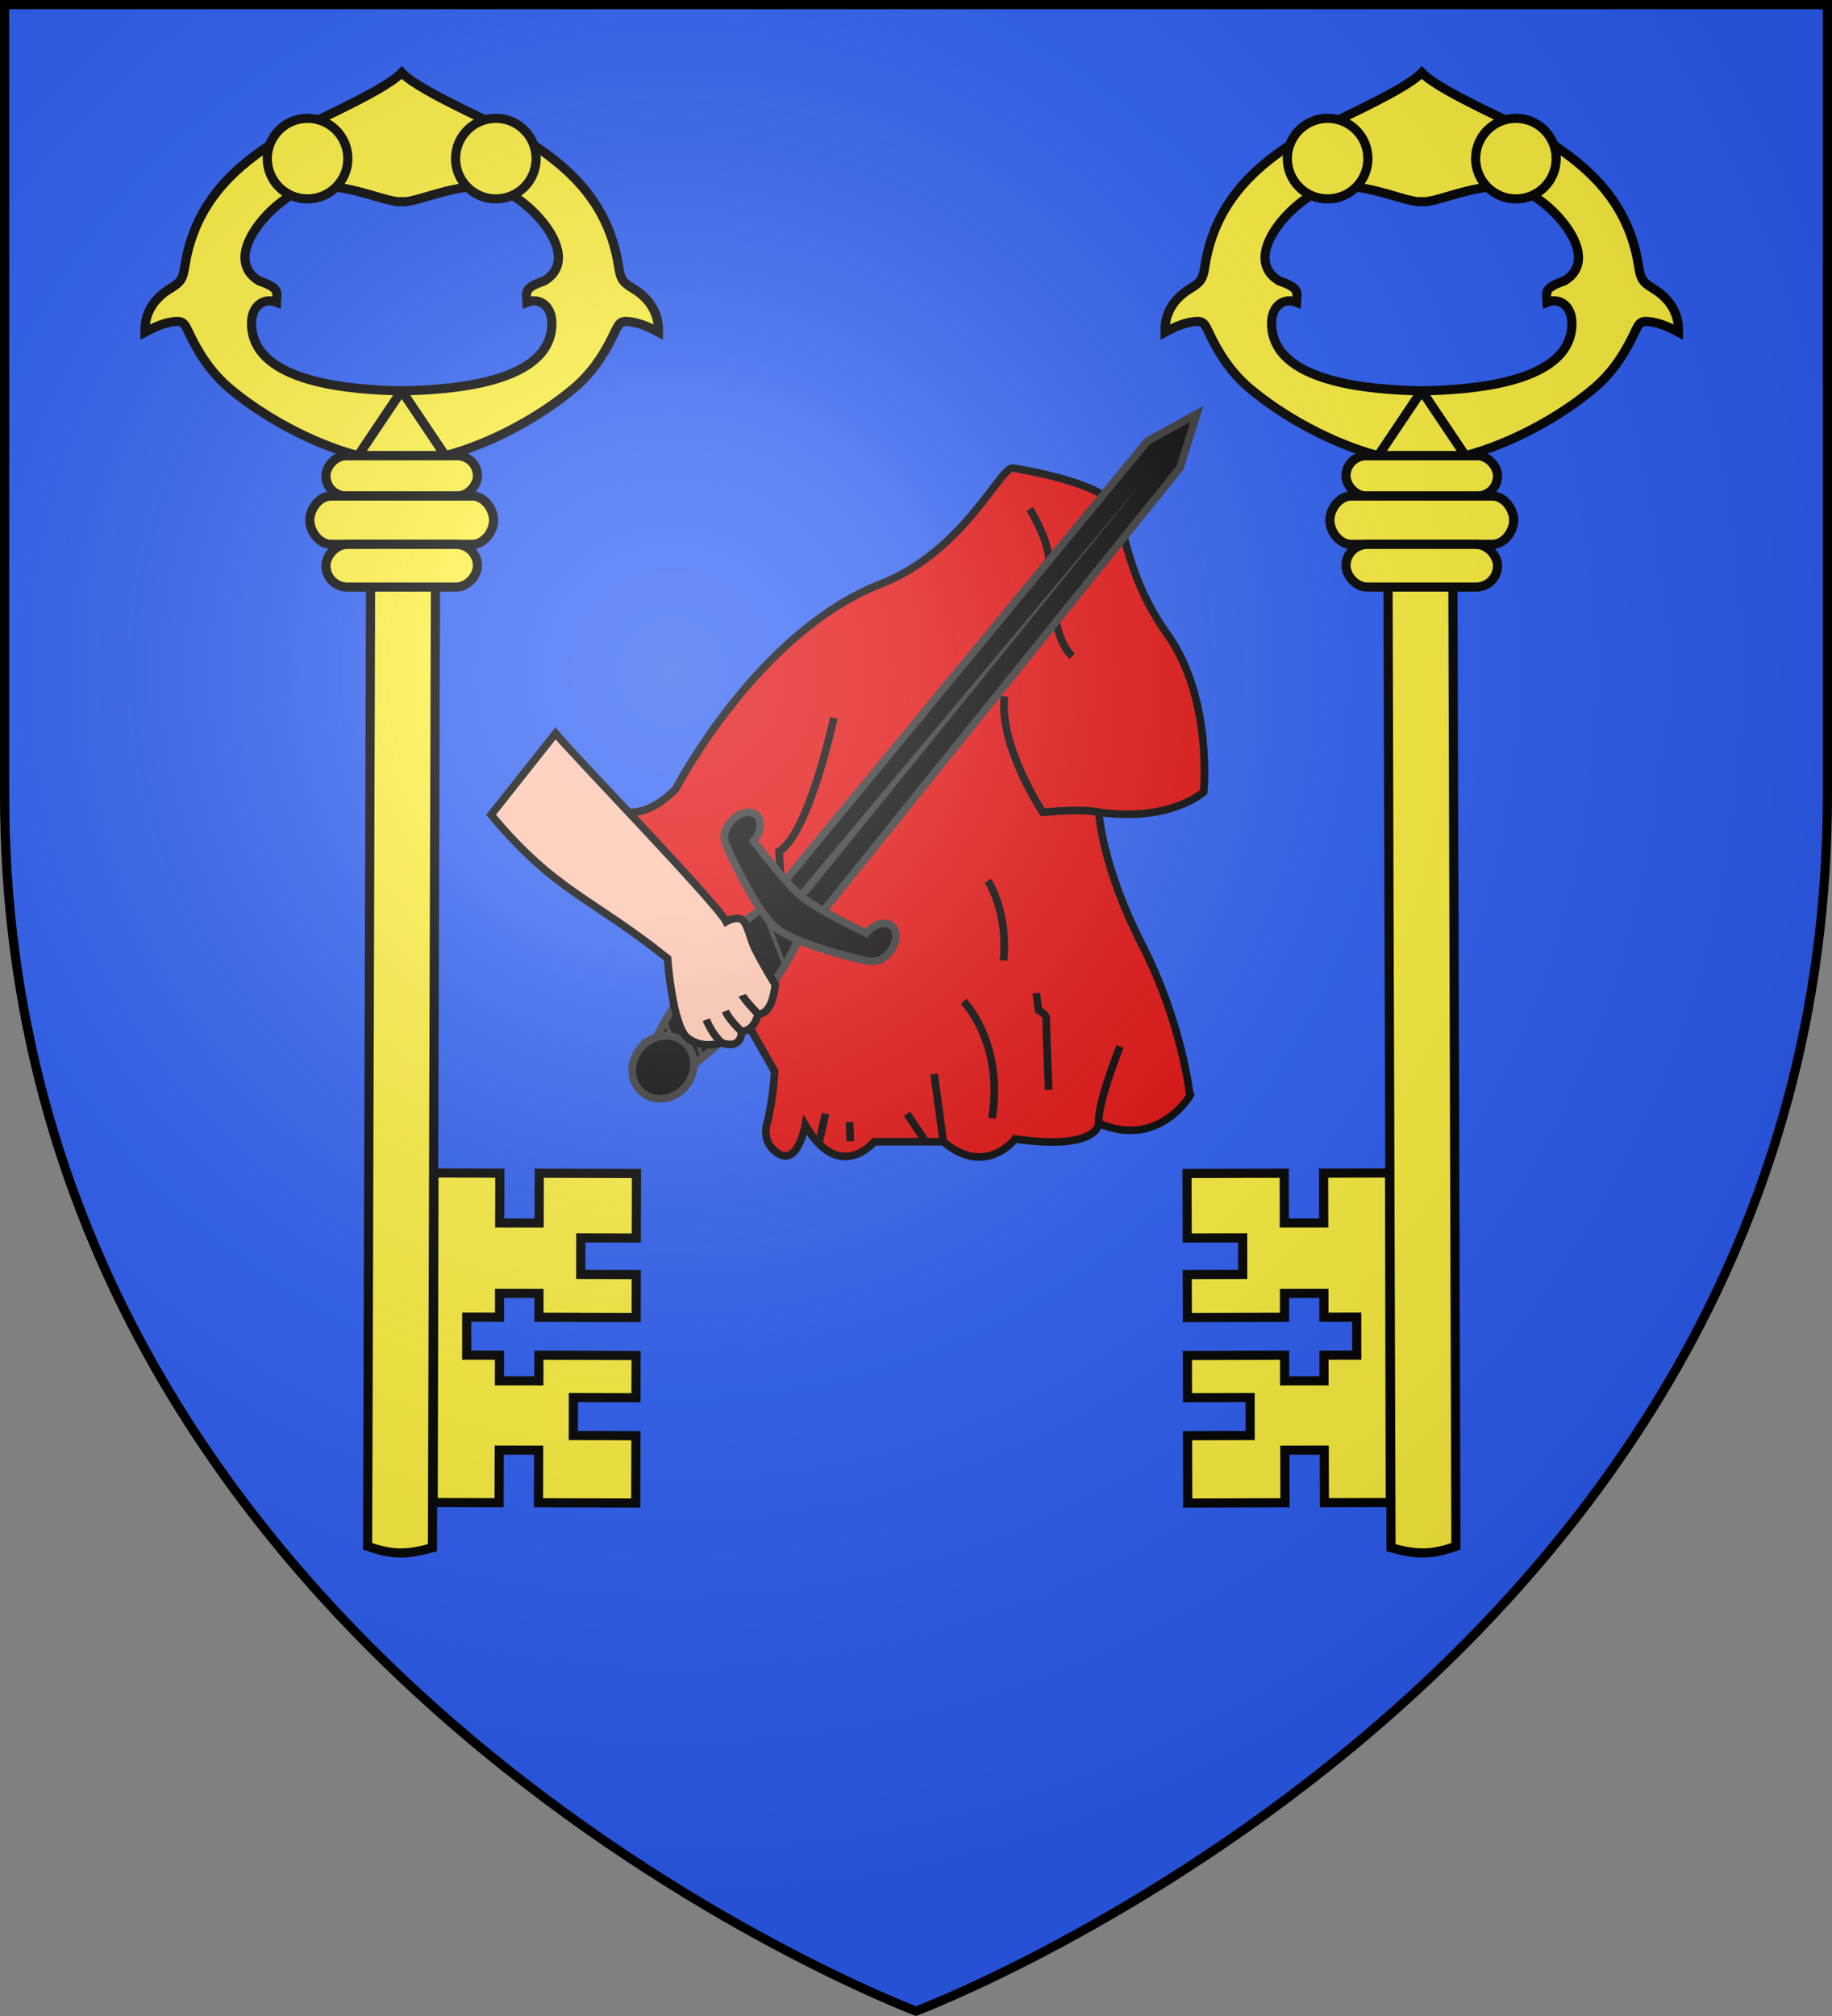<svg xmlns="http://www.w3.org/2000/svg" xmlns:xlink="http://www.w3.org/1999/xlink" width="600" height="660" viewBox="-300 -300 600 660"><rect x="-300" y="-300" width="600" height="660" fill="#808080" stroke="none"/><defs><path id="bn" d="M0 0v1h.5L0 0z" transform="rotate(18 3.157 -.5)"/><path id="dk" fill="#fcef3c" fill-opacity="1" stroke="#000" stroke-dasharray="none" stroke-miterlimit="4" stroke-opacity="1" stroke-width="3.807" d="m-267.374-6.853-4.849 23.83-4.848-23.83v-44.74h-25.213v14.545h-9.698v-14.546h-14.546v-9.697h14.546v-14.546h9.698v14.546h25.213v-25.213h-14.546v-9.698h14.546v-14.546h9.697v14.546h14.546v9.698h-14.546v25.213h25.213v-14.546h9.698v14.546h14.546v9.697h-14.546v14.546h-9.698v-14.546h-25.213v44.741z" display="inline"/><path id="dn" d="M-298.5-298.5h597V-40C298.5 246.2 0 358.39 0 358.39S-298.5 246.2-298.5-40z"/><path id="dj" d="M2.922 27.672c0-5.951 2.317-9.843 5.579-11.012 1.448-.519 3.307-.273 5.018 1.447 2.119 2.129 2.736 7.993-3.483 9.121.658-.956.619-3.081-.714-3.787-.99-.524-2.113-.253-2.676.123-.823.552-1.729 2.106-1.679 4.108H2.922z"/><path id="di" d="M2.922 27.672c0-5.951 2.317-9.843 5.579-11.012 1.448-.519 3.307-.273 5.018 1.447 2.119 2.129 2.736 7.993-3.483 9.121.658-.956.619-3.081-.714-3.787-.99-.524-2.113-.253-2.676.123-.823.552-1.729 2.106-1.679 4.108H2.922z"/><path id="de" d="M2.922 27.672c0-5.951 2.317-9.843 5.579-11.012 1.448-.519 3.307-.273 5.018 1.447 2.119 2.129 2.736 7.993-3.483 9.121.658-.956.619-3.081-.714-3.787-.99-.524-2.113-.253-2.676.123-.823.552-1.729 2.106-1.679 4.108H2.922z"/><path id="cX" d="M2.922 27.672c0-5.951 2.317-9.843 5.579-11.012 1.448-.519 3.307-.273 5.018 1.447 2.119 2.129 2.736 7.993-3.483 9.121.658-.956.619-3.081-.714-3.787-.99-.524-2.113-.253-2.676.123-.823.552-1.729 2.106-1.679 4.108H2.922z"/><path id="cQ" d="M2.922 27.672c0-5.951 2.317-9.843 5.579-11.012 1.448-.519 3.307-.273 5.018 1.447 2.119 2.129 2.736 7.993-3.483 9.121.658-.956.619-3.081-.714-3.787-.99-.524-2.113-.253-2.676.123-.823.552-1.729 2.106-1.679 4.108H2.922z"/><path id="cL" d="M0 0v1h.5L0 0z" transform="rotate(18 3.157 -.5)"/><path id="cF" d="M2.922 27.672c0-5.951 2.317-9.843 5.579-11.012 1.448-.519 3.307-.273 5.018 1.447 2.119 2.129 2.736 7.993-3.483 9.121.658-.956.619-3.081-.714-3.787-.99-.524-2.113-.253-2.676.123-.823.552-1.729 2.106-1.679 4.108H2.922z"/><path id="cy" d="M2.922 27.672c0-5.951 2.317-9.843 5.579-11.012 1.448-.519 3.307-.273 5.018 1.447 2.119 2.129 2.736 7.993-3.483 9.121.658-.956.619-3.081-.714-3.787-.99-.524-2.113-.253-2.676.123-.823.552-1.729 2.106-1.679 4.108H2.922z"/><path id="cr" d="M2.922 27.672c0-5.951 2.317-9.843 5.579-11.012 1.448-.519 3.307-.273 5.018 1.447 2.119 2.129 2.736 7.993-3.483 9.121.658-.956.619-3.081-.714-3.787-.99-.524-2.113-.253-2.676.123-.823.552-1.729 2.106-1.679 4.108H2.922z"/><path id="ck" d="M2.922 27.672c0-5.951 2.317-9.843 5.579-11.012 1.448-.519 3.307-.273 5.018 1.447 2.119 2.129 2.736 7.993-3.483 9.121.658-.956.619-3.081-.714-3.787-.99-.524-2.113-.253-2.676.123-.823.552-1.729 2.106-1.679 4.108H2.922z"/><path id="cg" d="M0 0v1h.5L0 0z" transform="rotate(18 3.157 -.5)"/><path id="cf" d="M0 0v1h.5L0 0z" transform="rotate(18 3.157 -.5)"/><path id="ce" d="M0 0v1h.5L0 0z" transform="rotate(18 3.157 -.5)"/><path id="cd" d="M0 0v1h.5L0 0z" transform="rotate(18 3.157 -.5)"/><path id="cc" d="M0 0v1h.5L0 0z" transform="rotate(18 3.157 -.5)"/><path id="B" d="M2.922 27.672c0-5.951 2.317-9.843 5.579-11.012 1.448-.519 3.307-.273 5.018 1.447 2.119 2.129 2.736 7.993-3.483 9.121.658-.956.619-3.081-.714-3.787-.99-.524-2.113-.253-2.676.123-.823.552-1.729 2.106-1.679 4.108H2.922z"/><path id="cb" d="M0 0v1h.5L0 0z" transform="rotate(18 3.157 -.5)"/><path id="ca" d="M0 0v1h.5L0 0z" transform="rotate(18 3.157 -.5)"/><path id="bZ" d="M0 0v1h.5L0 0z" transform="rotate(18 3.157 -.5)"/><path id="bY" d="M0 0v1h.5L0 0z" transform="rotate(18 3.157 -.5)"/><path id="bX" d="M0 0v1h.5L0 0z" transform="rotate(18 3.157 -.5)"/><path id="bW" d="M0 0v1h.5L0 0z" transform="rotate(18 3.157 -.5)"/><path id="L" d="M2.922 27.672c0-5.951 2.317-9.843 5.579-11.012 1.448-.519 3.307-.273 5.018 1.447 2.119 2.129 2.736 7.993-3.483 9.121.658-.956.619-3.081-.714-3.787-.99-.524-2.113-.253-2.676.123-.823.552-1.729 2.106-1.679 4.108H2.922z"/><path id="bV" d="M0 0v1h.5L0 0z" transform="rotate(18 3.157 -.5)"/><path id="bU" d="M0 0v1h.5L0 0z" transform="rotate(18 3.157 -.5)"/><path id="bT" d="M0 0v1h.5L0 0z" transform="rotate(18 3.157 -.5)"/><path id="bS" d="M0 0v1h.5L0 0z" transform="rotate(18 3.157 -.5)"/><path id="bR" d="M0 0v1h.5L0 0z" transform="rotate(18 3.157 -.5)"/><path id="bQ" d="M0 0v1h.5L0 0z" transform="rotate(18 3.157 -.5)"/><path id="V" d="M2.922 27.672c0-5.951 2.317-9.843 5.579-11.012 1.448-.519 3.307-.273 5.018 1.447 2.119 2.129 2.736 7.993-3.483 9.121.658-.956.619-3.081-.714-3.787-.99-.524-2.113-.253-2.676.123-.823.552-1.729 2.106-1.679 4.108H2.922z"/><path id="bP" d="M0 0v1h.5L0 0z" transform="rotate(18 3.157 -.5)"/><path id="bO" d="M0 0v1h.5L0 0z" transform="rotate(18 3.157 -.5)"/><path id="Z" d="M2.922 27.672c0-5.951 2.317-9.843 5.579-11.012 1.448-.519 3.307-.273 5.018 1.447 2.119 2.129 2.736 7.993-3.483 9.121.658-.956.619-3.081-.714-3.787-.99-.524-2.113-.253-2.676.123-.823.552-1.729 2.106-1.679 4.108H2.922z"/><path id="bN" d="M0 0v1h.5L0 0z" transform="rotate(18 3.157 -.5)"/><path id="bM" d="M0 0v1h.5L0 0z" transform="rotate(18 3.157 -.5)"/><path id="bL" d="M0 0v1h.5L0 0z" transform="rotate(18 3.157 -.5)"/><path id="bK" d="M0 0v1h.5L0 0z" transform="rotate(18 3.157 -.5)"/><path id="bJ" d="M0 0v1h.5L0 0z" transform="rotate(18 3.157 -.5)"/><path id="bI" d="M0 0v1h.5L0 0z" transform="rotate(18 3.157 -.5)"/><path id="aj" d="M2.922 27.672c0-5.951 2.317-9.843 5.579-11.012 1.448-.519 3.307-.273 5.018 1.447 2.119 2.129 2.736 7.993-3.483 9.121.658-.956.619-3.081-.714-3.787-.99-.524-2.113-.253-2.676.123-.823.552-1.729 2.106-1.679 4.108H2.922z"/><path id="bH" d="M0 0v1h.5L0 0z" transform="rotate(18 3.157 -.5)"/><path id="bG" d="M0 0v1h.5L0 0z" transform="rotate(18 3.157 -.5)"/><path id="bF" d="M0 0v1h.5L0 0z" transform="rotate(18 3.157 -.5)"/><path id="bE" d="M0 0v1h.5L0 0z" transform="rotate(18 3.157 -.5)"/><path id="aq" d="M2.922 27.672c0-5.951 2.317-9.843 5.579-11.012 1.448-.519 3.307-.273 5.018 1.447 2.119 2.129 2.736 7.993-3.483 9.121.658-.956.619-3.081-.714-3.787-.99-.524-2.113-.253-2.676.123-.823.552-1.729 2.106-1.679 4.108H2.922z"/><path id="bD" d="M0 0v1h.5L0 0z" transform="rotate(18 3.157 -.5)"/><path id="bC" d="M0 0v1h.5L0 0z" transform="rotate(18 3.157 -.5)"/><path id="bB" d="M0 0v1h.5L0 0z" transform="rotate(18 3.157 -.5)"/><path id="bA" d="M0 0v1h.5L0 0z" transform="rotate(18 3.157 -.5)"/><path id="ax" d="M2.922 27.672c0-5.951 2.317-9.843 5.579-11.012 1.448-.519 3.307-.273 5.018 1.447 2.119 2.129 2.736 7.993-3.483 9.121.658-.956.619-3.081-.714-3.787-.99-.524-2.113-.253-2.676.123-.823.552-1.729 2.106-1.679 4.108H2.922z"/><path id="bz" d="M0 0v1h.5L0 0z" transform="rotate(18 3.157 -.5)"/><path id="by" d="M0 0v1h.5L0 0z" transform="rotate(18 3.157 -.5)"/><path id="aB" d="M2.922 27.672c0-5.951 2.317-9.843 5.579-11.012 1.448-.519 3.307-.273 5.018 1.447 2.119 2.129 2.736 7.993-3.483 9.121.658-.956.619-3.081-.714-3.787-.99-.524-2.113-.253-2.676.123-.823.552-1.729 2.106-1.679 4.108H2.922z"/><path id="bx" d="M0 0v1h.5L0 0z" transform="rotate(18 3.157 -.5)"/><path id="bw" d="M0 0v1h.5L0 0z" transform="rotate(18 3.157 -.5)"/><path id="aF" d="M2.922 27.672c0-5.951 2.317-9.843 5.579-11.012 1.448-.519 3.307-.273 5.018 1.447 2.119 2.129 2.736 7.993-3.483 9.121.658-.956.619-3.081-.714-3.787-.99-.524-2.113-.253-2.676.123-.823.552-1.729 2.106-1.679 4.108H2.922z"/><path id="bv" d="M0 0v1h.5L0 0z" transform="rotate(18 3.157 -.5)"/><path id="bu" d="M0 0v1h.5L0 0z" transform="rotate(18 3.157 -.5)"/><path id="bt" d="M0 0v1h.5L0 0z" transform="rotate(18 3.157 -.5)"/><path id="bs" d="M0 0v1h.5L0 0z" transform="rotate(18 3.157 -.5)"/><path id="aM" d="M0 0v1h.5L0 0z" transform="rotate(18 3.157 -.5)"/><path id="br" d="M0 0v1h.5L0 0z" transform="rotate(18 3.157 -.5)"/><path id="aO" d="M2.922 27.672c0-5.951 2.317-9.843 5.579-11.012 1.448-.519 3.307-.273 5.018 1.447 2.119 2.129 2.736 7.993-3.483 9.121.658-.956.619-3.081-.714-3.787-.99-.524-2.113-.253-2.676.123-.823.552-1.729 2.106-1.679 4.108H2.922z"/><path id="bq" d="M0 0v1h.5L0 0z" transform="rotate(18 3.157 -.5)"/><path id="bp" d="M0 0v1h.5L0 0z" transform="rotate(18 3.157 -.5)"/><path id="aS" d="M2.922 27.672c0-5.951 2.317-9.843 5.579-11.012 1.448-.519 3.307-.273 5.018 1.447 2.119 2.129 2.736 7.993-3.483 9.121.658-.956.619-3.081-.714-3.787-.99-.524-2.113-.253-2.676.123-.823.552-1.729 2.106-1.679 4.108H2.922z"/><path id="aT" d="M0 0v1h.5L0 0z" transform="rotate(18 3.157 -.5)"/><path id="aU" d="M0 0v1h.5L0 0z" transform="rotate(18 3.157 -.5)"/><path id="aV" d="M0 0v1h.5L0 0z" transform="rotate(18 3.157 -.5)"/><path id="aW" d="M0 0v1h.5L0 0z" transform="rotate(18 3.157 -.5)"/><path id="aX" d="M0 0v1h.5L0 0z" transform="rotate(18 3.157 -.5)"/><path id="aY" d="M0 0v1h.5L0 0z" transform="rotate(18 3.157 -.5)"/><path id="aZ" d="M0 0v1h.5L0 0z" transform="rotate(18 3.157 -.5)"/><path id="ba" d="M0 0v1h.5L0 0z" transform="rotate(18 3.157 -.5)"/><path id="bb" d="M0 0v1h.5L0 0z" transform="rotate(18 3.157 -.5)"/><path id="bc" d="M0 0v1h.5L0 0z" transform="rotate(18 3.157 -.5)"/><path id="bd" d="M0 0v1h.5L0 0z" transform="rotate(18 3.157 -.5)"/><path id="be" d="M0 0v1h.5L0 0z" transform="rotate(18 3.157 -.5)"/><path id="bf" d="M0 0v1h.5L0 0z" transform="rotate(18 3.157 -.5)"/><path id="bg" d="M0 0v1h.5L0 0z" transform="rotate(18 3.157 -.5)"/><path id="bh" d="M0 0v1h.5L0 0z" transform="rotate(18 3.157 -.5)"/><path id="bi" d="M0 0v1h.5L0 0z" transform="rotate(18 3.157 -.5)"/><path id="bj" d="M0 0v1h.5L0 0z" transform="rotate(18 3.157 -.5)"/><path id="bk" d="M0 0v1h.5L0 0z" transform="rotate(18 3.157 -.5)"/><path id="bl" d="M0 0v1h.5L0 0z" transform="rotate(18 3.157 -.5)"/><path id="bm" d="M0 0v1h.5L0 0z" transform="rotate(18 3.157 -.5)"/><path id="bo" d="M0 0v1h.5L0 0z" transform="rotate(18 3.157 -.5)"/><g id="u"><use width="810" height="540" transform="rotate(72)" xlink:href="#t"/><use width="810" height="540" transform="rotate(144)" xlink:href="#t"/></g><g id="c"><use width="810" height="540" transform="rotate(72)" xlink:href="#b"/><use width="810" height="540" transform="rotate(144)" xlink:href="#b"/></g><g id="aQ"><path id="aP" d="M0 0v1h.5L0 0z" transform="rotate(18 3.157 -.5)"/><use width="810" height="540" transform="scale(-1 1)" xlink:href="#aP"/></g><g id="aN"><use width="810" height="540" transform="rotate(72)" xlink:href="#aD"/><use width="810" height="540" transform="rotate(144)" xlink:href="#aD"/></g><g id="aL"><use width="810" height="540" transform="rotate(72)" xlink:href="#aK"/><use width="810" height="540" transform="rotate(144)" xlink:href="#aK"/></g><g id="aK"><path id="aJ" d="M0 0v1h.5L0 0z" transform="rotate(18 3.157 -.5)"/><use width="810" height="540" transform="scale(-1 1)" xlink:href="#aJ"/></g><g id="aI"><use width="810" height="540" transform="rotate(72)" xlink:href="#aH"/><use width="810" height="540" transform="rotate(144)" xlink:href="#aH"/></g><g id="aH"><path id="aG" d="M0 0v1h.5L0 0z" transform="rotate(18 3.157 -.5)"/><use width="810" height="540" transform="scale(-1 1)" xlink:href="#aG"/></g><g id="aE"><use width="810" height="540" transform="rotate(72)" xlink:href="#aD"/><use width="810" height="540" transform="rotate(144)" xlink:href="#aD"/></g><g id="aD"><path id="aC" d="M0 0v1h.5L0 0z" transform="rotate(18 3.157 -.5)"/><use width="810" height="540" transform="scale(-1 1)" xlink:href="#aC"/></g><g id="aA"><use width="810" height="540" transform="rotate(72)" xlink:href="#az"/><use width="810" height="540" transform="rotate(144)" xlink:href="#az"/></g><g id="az"><path id="ay" d="M0 0v1h.5L0 0z" transform="rotate(18 3.157 -.5)"/><use width="810" height="540" transform="scale(-1 1)" xlink:href="#ay"/></g><g id="aw"><use width="810" height="540" transform="rotate(72)" xlink:href="#av"/><use width="810" height="540" transform="rotate(144)" xlink:href="#av"/></g><g id="av"><path id="au" d="M0 0v1h.5L0 0z" transform="rotate(18 3.157 -.5)"/><use width="810" height="540" transform="scale(-1 1)" xlink:href="#au"/></g><g id="at"><use width="810" height="540" transform="rotate(72)" xlink:href="#as"/><use width="810" height="540" transform="rotate(144)" xlink:href="#as"/></g><g id="as"><path id="ar" d="M0 0v1h.5L0 0z" transform="rotate(18 3.157 -.5)"/><use width="810" height="540" transform="scale(-1 1)" xlink:href="#ar"/></g><g id="ap"><use width="810" height="540" transform="rotate(72)" xlink:href="#ao"/><use width="810" height="540" transform="rotate(144)" xlink:href="#ao"/></g><g id="ao"><path id="an" d="M0 0v1h.5L0 0z" transform="rotate(18 3.157 -.5)"/><use width="810" height="540" transform="scale(-1 1)" xlink:href="#an"/></g><g id="am"><use width="810" height="540" transform="rotate(72)" xlink:href="#al"/><use width="810" height="540" transform="rotate(144)" xlink:href="#al"/></g><g id="al"><path id="ak" d="M0 0v1h.5L0 0z" transform="rotate(18 3.157 -.5)"/><use width="810" height="540" transform="scale(-1 1)" xlink:href="#ak"/></g><g id="ai"><use width="810" height="540" transform="rotate(72)" xlink:href="#ah"/><use width="810" height="540" transform="rotate(144)" xlink:href="#ah"/></g><g id="ah"><path id="ag" d="M0 0v1h.5L0 0z" transform="rotate(18 3.157 -.5)"/><use width="810" height="540" transform="scale(-1 1)" xlink:href="#ag"/></g><g id="af"><use width="810" height="540" transform="rotate(72)" xlink:href="#ae"/><use width="810" height="540" transform="rotate(144)" xlink:href="#ae"/></g><g id="ae"><path id="ad" d="M0 0v1h.5L0 0z" transform="rotate(18 3.157 -.5)"/><use width="810" height="540" transform="scale(-1 1)" xlink:href="#ad"/></g><g id="ac"><use width="810" height="540" transform="rotate(72)" xlink:href="#ab"/><use width="810" height="540" transform="rotate(144)" xlink:href="#ab"/></g><g id="ab"><path id="aa" d="M0 0v1h.5L0 0z" transform="rotate(18 3.157 -.5)"/><use width="810" height="540" transform="scale(-1 1)" xlink:href="#aa"/></g><g id="Y"><use width="810" height="540" transform="rotate(72)" xlink:href="#X"/><use width="810" height="540" transform="rotate(144)" xlink:href="#X"/></g><g id="X"><path id="W" d="M0 0v1h.5L0 0z" transform="rotate(18 3.157 -.5)"/><use width="810" height="540" transform="scale(-1 1)" xlink:href="#W"/></g><g id="U"><use width="810" height="540" transform="rotate(72)" xlink:href="#T"/><use width="810" height="540" transform="rotate(144)" xlink:href="#T"/></g><g id="T"><path id="S" d="M0 0v1h.5L0 0z" transform="rotate(18 3.157 -.5)"/><use width="810" height="540" transform="scale(-1 1)" xlink:href="#S"/></g><g id="R"><use width="810" height="540" transform="rotate(72)" xlink:href="#Q"/><use width="810" height="540" transform="rotate(144)" xlink:href="#Q"/></g><g id="Q"><path id="P" d="M0 0v1h.5L0 0z" transform="rotate(18 3.157 -.5)"/><use width="810" height="540" transform="scale(-1 1)" xlink:href="#P"/></g><g id="O"><use width="810" height="540" transform="rotate(72)" xlink:href="#N"/><use width="810" height="540" transform="rotate(144)" xlink:href="#N"/></g><g id="N"><path id="M" d="M0 0v1h.5L0 0z" transform="rotate(18 3.157 -.5)"/><use width="810" height="540" transform="scale(-1 1)" xlink:href="#M"/></g><g id="K"><use width="810" height="540" transform="rotate(72)" xlink:href="#J"/><use width="810" height="540" transform="rotate(144)" xlink:href="#J"/></g><g id="J"><path id="I" d="M0 0v1h.5L0 0z" transform="rotate(18 3.157 -.5)"/><use width="810" height="540" transform="scale(-1 1)" xlink:href="#I"/></g><g id="H"><use width="810" height="540" transform="rotate(72)" xlink:href="#G"/><use width="810" height="540" transform="rotate(144)" xlink:href="#G"/></g><g id="G"><path id="F" d="M0 0v1h.5L0 0z" transform="rotate(18 3.157 -.5)"/><use width="810" height="540" transform="scale(-1 1)" xlink:href="#F"/></g><g id="E"><use width="810" height="540" transform="rotate(72)" xlink:href="#D"/><use width="810" height="540" transform="rotate(144)" xlink:href="#D"/></g><g id="D"><path id="C" d="M0 0v1h.5L0 0z" transform="rotate(18 3.157 -.5)"/><use width="810" height="540" transform="scale(-1 1)" xlink:href="#C"/></g><g id="A"><use width="810" height="540" transform="rotate(72)" xlink:href="#z"/><use width="810" height="540" transform="rotate(144)" xlink:href="#z"/></g><g id="z"><path id="y" d="M0 0v1h.5L0 0z" transform="rotate(18 3.157 -.5)"/><use width="810" height="540" transform="scale(-1 1)" xlink:href="#y"/></g><g id="x"><use width="810" height="540" transform="rotate(72)" xlink:href="#w"/><use width="810" height="540" transform="rotate(144)" xlink:href="#w"/></g><g id="w"><path id="v" d="M0 0v1h.5L0 0z" transform="rotate(18 3.157 -.5)"/><use width="810" height="540" transform="scale(-1 1)" xlink:href="#v"/></g><g id="aR"><use width="810" height="540" transform="rotate(72)" xlink:href="#aQ"/><use width="810" height="540" transform="rotate(144)" xlink:href="#aQ"/></g><g id="ci"><path id="ch" d="M0 0v1h.5L0 0z" transform="rotate(18 3.157 -.5)"/><use width="810" height="540" transform="scale(-1 1)" xlink:href="#ch"/></g><g id="cj"><use width="810" height="540" transform="rotate(72)" xlink:href="#ci"/><use width="810" height="540" transform="rotate(144)" xlink:href="#ci"/></g><g id="t"><path id="s" d="M0 0v1h.5L0 0z" transform="rotate(18 3.157 -.5)"/><use width="810" height="540" transform="scale(-1 1)" xlink:href="#s"/></g><g id="cm"><path id="cl" d="M0 0v1h.5L0 0z" transform="rotate(18 3.157 -.5)"/><use width="810" height="540" transform="scale(-1 1)" xlink:href="#cl"/></g><g id="cn"><use width="810" height="540" transform="rotate(72)" xlink:href="#cm"/><use width="810" height="540" transform="rotate(144)" xlink:href="#cm"/></g><g id="cp"><path id="co" d="M0 0v1h.5L0 0z" transform="rotate(18 3.157 -.5)"/><use width="810" height="540" transform="scale(-1 1)" xlink:href="#co"/></g><g id="cq"><use width="810" height="540" transform="rotate(72)" xlink:href="#cp"/><use width="810" height="540" transform="rotate(144)" xlink:href="#cp"/></g><g id="r"><use width="810" height="540" transform="rotate(72)" xlink:href="#q"/><use width="810" height="540" transform="rotate(144)" xlink:href="#q"/></g><g id="ct"><path id="cs" d="M0 0v1h.5L0 0z" transform="rotate(18 3.157 -.5)"/><use width="810" height="540" transform="scale(-1 1)" xlink:href="#cs"/></g><g id="cu"><use width="810" height="540" transform="rotate(72)" xlink:href="#ct"/><use width="810" height="540" transform="rotate(144)" xlink:href="#ct"/></g><g id="cw"><path id="cv" d="M0 0v1h.5L0 0z" transform="rotate(18 3.157 -.5)"/><use width="810" height="540" transform="scale(-1 1)" xlink:href="#cv"/></g><g id="cx"><use width="810" height="540" transform="rotate(72)" xlink:href="#cw"/><use width="810" height="540" transform="rotate(144)" xlink:href="#cw"/></g><g id="q"><path id="p" d="M0 0v1h.5L0 0z" transform="rotate(18 3.157 -.5)"/><use width="810" height="540" transform="scale(-1 1)" xlink:href="#p"/></g><g id="cA"><path id="cz" d="M0 0v1h.5L0 0z" transform="rotate(18 3.157 -.5)"/><use width="810" height="540" transform="scale(-1 1)" xlink:href="#cz"/></g><g id="cB"><use width="810" height="540" transform="rotate(72)" xlink:href="#cA"/><use width="810" height="540" transform="rotate(144)" xlink:href="#cA"/></g><g id="cD"><path id="cC" d="M0 0v1h.5L0 0z" transform="rotate(18 3.157 -.5)"/><use width="810" height="540" transform="scale(-1 1)" xlink:href="#cC"/></g><g id="cE"><use width="810" height="540" transform="rotate(72)" xlink:href="#cD"/><use width="810" height="540" transform="rotate(144)" xlink:href="#cD"/></g><g id="o"><use width="810" height="540" transform="rotate(72)" xlink:href="#n"/><use width="810" height="540" transform="rotate(144)" xlink:href="#n"/></g><g id="cH"><path id="cG" d="M0 0v1h.5L0 0z" transform="rotate(18 3.157 -.5)"/><use width="810" height="540" transform="scale(-1 1)" xlink:href="#cG"/></g><g id="cI"><use width="810" height="540" transform="rotate(72)" xlink:href="#cH"/><use width="810" height="540" transform="rotate(144)" xlink:href="#cH"/></g><g id="cK"><path id="cJ" d="M0 0v1h.5L0 0z" transform="rotate(18 3.157 -.5)"/><use width="810" height="540" transform="scale(-1 1)" xlink:href="#cJ"/></g><g id="n"><path id="m" d="M0 0v1h.5L0 0z" transform="rotate(18 3.157 -.5)"/><use width="810" height="540" transform="scale(-1 1)" xlink:href="#m"/></g><g id="cM"><use width="810" height="540" transform="rotate(72)" xlink:href="#cw"/><use width="810" height="540" transform="rotate(144)" xlink:href="#cw"/></g><g id="cO"><path id="cN" d="M0 0v1h.5L0 0z" transform="rotate(18 3.157 -.5)"/><use width="810" height="540" transform="scale(-1 1)" xlink:href="#cN"/></g><g id="cP"><use width="810" height="540" transform="rotate(72)" xlink:href="#cO"/><use width="810" height="540" transform="rotate(144)" xlink:href="#cO"/></g><g id="l"><use width="810" height="540" transform="rotate(72)" xlink:href="#k"/><use width="810" height="540" transform="rotate(144)" xlink:href="#k"/></g><g id="cS"><path id="cR" d="M0 0v1h.5L0 0z" transform="rotate(18 3.157 -.5)"/><use width="810" height="540" transform="scale(-1 1)" xlink:href="#cR"/></g><g id="cT"><use width="810" height="540" transform="rotate(72)" xlink:href="#cS"/><use width="810" height="540" transform="rotate(144)" xlink:href="#cS"/></g><g id="cV"><path id="cU" d="M0 0v1h.5L0 0z" transform="rotate(18 3.157 -.5)"/><use width="810" height="540" transform="scale(-1 1)" xlink:href="#cU"/></g><g id="cW"><use width="810" height="540" transform="rotate(72)" xlink:href="#cV"/><use width="810" height="540" transform="rotate(144)" xlink:href="#cV"/></g><g id="k"><path id="j" d="M0 0v1h.5L0 0z" transform="rotate(18 3.157 -.5)"/><use width="810" height="540" transform="scale(-1 1)" xlink:href="#j"/></g><g id="cZ"><path id="cY" d="M0 0v1h.5L0 0z" transform="rotate(18 3.157 -.5)"/><use width="810" height="540" transform="scale(-1 1)" xlink:href="#cY"/></g><g id="da"><use width="810" height="540" transform="rotate(72)" xlink:href="#cZ"/><use width="810" height="540" transform="rotate(144)" xlink:href="#cZ"/></g><g id="dc"><path id="db" d="M0 0v1h.5L0 0z" transform="rotate(18 3.157 -.5)"/><use width="810" height="540" transform="scale(-1 1)" xlink:href="#db"/></g><g id="dd"><use width="810" height="540" transform="rotate(72)" xlink:href="#dc"/><use width="810" height="540" transform="rotate(144)" xlink:href="#dc"/></g><g id="i"><use width="810" height="540" transform="rotate(72)" xlink:href="#h"/><use width="810" height="540" transform="rotate(144)" xlink:href="#h"/></g><g id="dg"><path id="df" d="M0 0v1h.5L0 0z" transform="rotate(18 3.157 -.5)"/><use width="810" height="540" transform="scale(-1 1)" xlink:href="#df"/></g><g id="dh"><use width="810" height="540" transform="rotate(72)" xlink:href="#dg"/><use width="810" height="540" transform="rotate(144)" xlink:href="#dg"/></g><g id="h"><path id="g" d="M0 0v1h.5L0 0z" transform="rotate(18 3.157 -.5)"/><use width="810" height="540" transform="scale(-1 1)" xlink:href="#g"/></g><g id="f"><use width="810" height="540" transform="rotate(72)" xlink:href="#e"/><use width="810" height="540" transform="rotate(144)" xlink:href="#e"/></g><g id="e"><path id="d" d="M0 0v1h.5L0 0z" transform="rotate(18 3.157 -.5)"/><use width="810" height="540" transform="scale(-1 1)" xlink:href="#d"/></g><g id="b"><path id="a" d="M0 0v1h.5L0 0z" transform="rotate(18 3.157 -.5)"/><use width="810" height="540" transform="scale(-1 1)" xlink:href="#a"/></g><radialGradient id="dm" cx="-80" cy="-80" r="405" gradientUnits="userSpaceOnUse"><stop offset="0" stop-color="#fff" stop-opacity=".31"/><stop offset=".19" stop-color="#fff" stop-opacity=".25"/><stop offset=".6" stop-color="#6b6b6b" stop-opacity=".125"/><stop offset="1" stop-opacity=".125"/></radialGradient></defs><path fill="#2b5df2" d="M-298.5-298.5h597v258.543C298.5 246.291 0 358.5 0 358.5S-298.5 246.291-298.5-39.957z"/><g id="dl" fill="#fcef3c" fill-opacity="1" stroke="#000" stroke-dasharray="none" stroke-linecap="butt" stroke-miterlimit="4" stroke-opacity="1" stroke-width="1.819" transform="rotate(180 763.475 -34.559) scale(1.649)"><path fill-rule="evenodd" d="m1021.879-158.295-13.093-.039-.028 10.455-7.825-.008.028-10.455-19.31-.055-.04 13.375 12.434.033-.008 7.543-12.433-.033-.03 8.385 19.309.055.01-5.1 7.824.008-.01 5.101 6.514.012-.01 7.542-6.514-.011v4.728l-7.824-.009v-4.728l-19.31-.056-.016 8.518 11.02.03-.007 7.26-11.02-.03-.038 12.81 19.31.056.025-9.89 7.825.01-.026 9.89 13.093.038zM1034.91-166.977c-5.027-1.777-7.85-1.664-12.884-.288l-.664 212.634 12.884.043z"/><path d="M1036.782 49.536c9.09 2.383 18.887 7.772 25.525 13.375 3.663 3.092 6.115 6.877 8.05 10.975.947 2.007 1.169 2.56 3.325 2.225 2.038-.317 3.783-1.15 5.45-2.05.107 4.2-2.214 6.983-5.1 8.7-2.24 1.333-2.468 2.123-2.85 4.525-1.893 11.905-9.097 18.819-16.95 24-4.679 3.087-22.235 10.214-26.1 14.3-3.865-4.086-21.422-11.213-26.1-14.3-7.853-5.181-15.057-12.095-16.95-24-.382-2.402-.61-3.192-2.85-4.525-2.886-1.717-5.207-4.5-5.1-8.7 1.666.9 3.412 1.733 5.45 2.05 2.155.336 2.377-.218 3.325-2.225 1.934-4.098 4.387-7.883 8.05-10.975 6.638-5.603 16.434-10.992 25.525-13.375l8.65 12.875c-9.458.206-29.806 1.386-29.825 13.4-.006 3.5 2.44 5.163 4.925 4.2.067 1.858.943 2.735-3.4 4.225-7.68 4.585 2.07 15.433 8.125 17.925 7.026 2.893 17.038-2.616 20.175-2.175 3.137-.44 13.149 5.068 20.175 2.175 6.054-2.492 15.805-13.34 8.125-17.925-4.343-1.49-3.467-2.367-3.4-4.225 2.484.963 4.93-.7 4.925-4.2-.02-12.014-20.367-13.194-29.825-13.4z"/><circle cx="-1046.83" cy="108.523" stroke-linejoin="round" transform="scale(-1 1)" r="8"/><circle cx="1009.433" cy="108.523" stroke-linejoin="round" r="8"/><path stroke-linejoin="round" d="m1028.132 62.411 8.65-12.875h-17.3z"/><rect width="30.1" height="8" x="-1043.182" y="41.536" stroke-linejoin="round" ry="4" transform="scale(-1 1)"/><path stroke-linejoin="round" d="M1042.142 31.936h-28.022c-2.348 0-4.239 2.548-4.239 4.8 0 2.253 1.89 4.8 4.24 4.8h28.021c2.349 0 4.24-2.547 4.24-4.8 0-2.252-1.891-4.8-4.24-4.8z"/><rect width="30.1" height="8.478" x="-1043.182" y="23.459" stroke-linejoin="round" ry="4.239" transform="scale(-1 1)"/></g><use width="100%" height="100%" transform="matrix(-1 0 0 1 -2.795 0)" xlink:href="#dl"/><g stroke="#000" stroke-width="2.5"><path fill="#e20909" d="M31.55-146.786c-4.296.348-16.266 27.461-43.089 37.967-40.775 15.97-67.195 67.195-67.195 67.195-4.669 4.477-9.664 7.97-15.97 7.534l48.424 84.864v.003c-.658 9.926-2.322 16.378-2.322 16.378s-2.712 6.63 3.615 10.546c6.328 3.918 8.74-9.342 8.74-9.342 11.15 19.285 22.6 5.425 22.6 5.425H8.951c13.86 11.751 23.5-.905 23.5-.905 27.421 3.917 27.422-5.122 27.422-5.122 19.586 8.437 29.83-9.04 29.83-9.04S87.294 35.214 74.036 9.3C60.777-16.614 59.874-34.09 59.874-34.09c23.503 3.315 34.35-6.628 34.35-6.628s3.043-30.595-11.912-51.616c-12.865-18.084-13.7-33.658-17.316-41.793-3.616-8.136-33.445-12.658-33.445-12.658z"/><path fill="none" d="M59.874-34.09c-5.234-.993-11.8-.504-18.38 0 0 0-14.464-21.847-12.506-37.967M37.275-133.376s5.574 9.19 6.177 15.518c.602 6.327.602 26.064 7.684 32.693M-26.907-64.976s-8.136 37.966-17.929 43.691l1.808 28.325-8.135 7.834M23.565-11.642s6.629 9.943 5.122 26.064M15.58 27.831s13.258 13.409 9.34 38.268M39.384 25.12l.753 5.574s2.712 1.355 2.561 3.013c-.15 1.657.754 23.05.754 23.05M66.804 42.596s-7.63 19.149-6.93 25.16M5.937 51.635l3.015 22.148M-2.952 64.592l6.328 9.492M-21.784 67.304l.3 6.328M-29.619 64.592l-2.26 9.944"/></g><g stroke="#313131" stroke-width="2.672"><path d="m-38.726 8.648-12.177-10.56L75.793-155.565l16.214-8.96-5.563 17.67z" stroke-width="2.5"/><path fill="#313131" fill-rule="evenodd" d="m-42.979 2.027 119.274-146.96L-45.15.25z" stroke="none"/><g stroke-width="5.999"><path d="M254.813 227.22c10.214-41.608 23.143-41.608 32.857 0 9.714 41.606 12.714 92.82 2 134.428s-28.143 41.607-38.857 0c-10.714-41.607-6.214-92.822 4-134.429z" transform="matrix(-.326 -.266 .261 -.32 -51.67 191.078)"/><path fill="#313131" d="M-82.174 55.96c.374-.197.74-.392 1.101-.598l-5.448-14.18c-.247.51-.487 1.022-.729 1.535zm6.183-3.903c.347-.248.694-.498 1.038-.75l-7.117-18.56c-.269.47-.535.94-.798 1.412zm5.941-4.5c.34-.272.685-.54 1.022-.814l-8.321-21.66c-.283.425-.563.849-.841 1.278zm5.805-4.896c.328-.293.652-.588.977-.883l-9.092-23.69c-.296.385-.59.773-.882 1.161zm5.626-5.342c.317-.319.637-.633.95-.955l-9.456-24.636c-.31.352-.613.707-.92 1.063zm5.445-5.806c.308-.352.616-.708.92-1.063l-9.404-24.493c-.322.317-.64.643-.958.964zm5.223-6.387c.294-.387.592-.771.881-1.161L-55.977.776c-.12.095-.247.19-.367.283-.216.186-.428.37-.642.557zm4.965-7.048c.266-.45.536-.903.804-1.358l-7.846-20.455c-.353.243-.7.49-1.048.742z" stroke="none"/><path d="M293.273 214.123c.005 14.314-10.308 25.92-23.031 25.92-12.724 0-23.037-11.606-23.032-25.92-.005-14.313 10.308-25.92 23.032-25.92 12.723 0 23.036 11.607 23.031 25.92z" transform="matrix(-.326 -.266 .261 -.32 -50.625 189.8)"/></g><path d="M-61.939-22.766c-1.412-2.616-1.075-5.335 1.19-8.104 2.482-3.036 6.21-4.123 8.31-2.405 2.101 1.718 1.776 5.587-.707 8.623 0 0 10.228 13.693 15.827 18.272 5.6 4.58 21.051 11.885 21.051 11.885 2.483-3.036 6.21-4.123 8.31-2.404 2.102 1.718 1.777 5.586-.706 8.622-2.265 2.77-4.478 3.449-7.707 2.775 0 0-22.14-4.783-29.313-10.648-7.172-5.865-16.255-26.616-16.255-26.616z" opacity=".99" stroke-width="2.5"/></g><g stroke="#000" stroke-width="2.5"><path fill="#fec3ac" d="M-139.164-33.254c20.904 25.167 33.072 27.17 57.795 47.035 0 0 1.597 22.053 6.498 25.994 4.9 3.942 11.133 1.598 11.133 1.598 6.907 2.44 6.605-3.676 6.605-3.676 4.528-.32 5.379-5.733 5.379-5.733 4.98.22 5.648-9.66 5.648-9.66s-3.601-5.651-6.69-11.83c-1.396-2.79-2.288-7.593-3.826-9.082-1.867-1.808-5.564.323-5.564.323-3.081-6.084-51.426-55.99-55.873-61.622z"/><path fill="none" d="M-63.738 41.373s-3.199-2.966-4.921-7.56M-57.133 37.697s-4.242-4.007-5.275-6.706M-51.754 31.964s-4.754-5-5.104-6.142"/></g><use width="100%" height="100%" fill="url(#dm)" xlink:href="#dn"/><path fill="none" stroke="#000" stroke-width="3" d="M-298.5-298.5h597v258.503C298.5 246.206 0 358.398 0 358.398S-298.5 246.206-298.5-39.997z"/></svg>